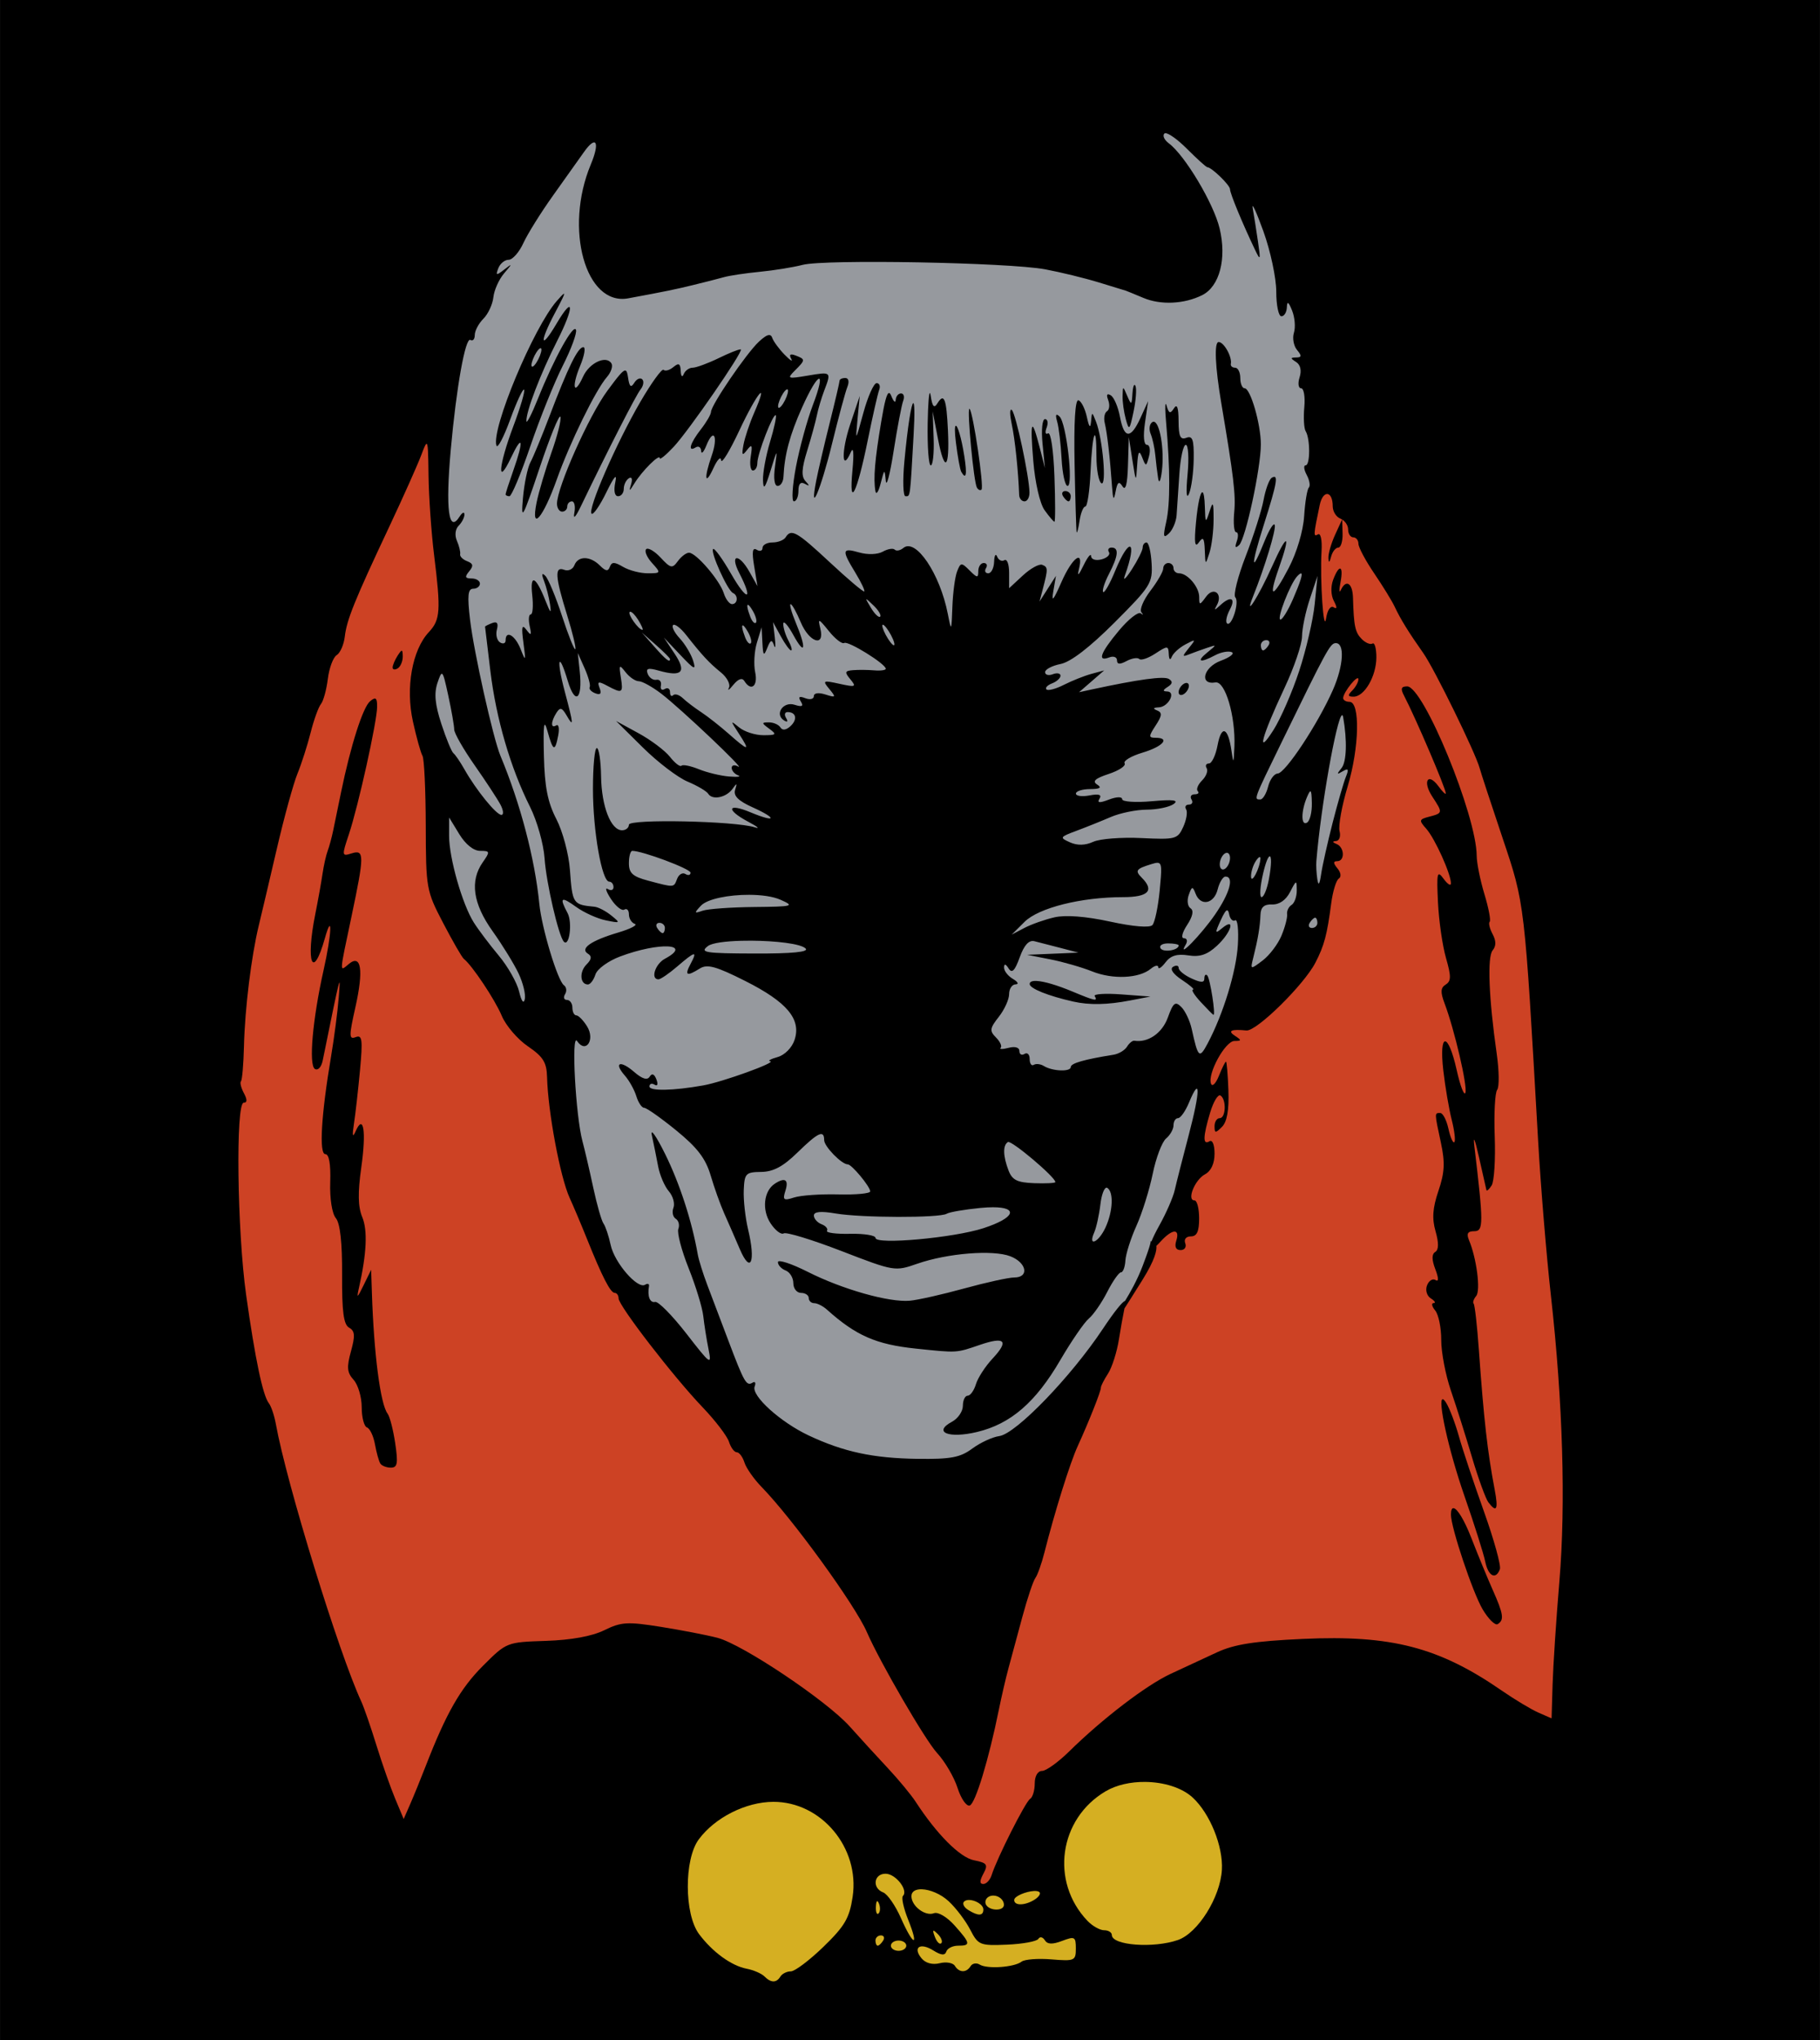 <?xml version="1.0" encoding="UTF-8"?>
<svg width="99.972mm" height="112.02mm" version="1.1" viewBox="0 0 354.23 396.93" xmlns="http://www.w3.org/2000/svg">
<g transform="translate(-344.53 158.82)">
<rect x="344.53" y="-158.82" width="354.23" height="396.93"/>
<path d="m571.37-132.9c-0.095-2e-3 -0.17 0.021-0.219 0.07-0.393 0.393-7e-3 1.24 0.857 1.883 3.138 2.331 8.729 11.685 9.898 16.561 1.413 5.888-1e-3 11.298-3.397 12.992-3.483 1.738-8.054 1.955-11.416 0.541-1.758-0.739-3.3-1.371-3.428-1.406-0.128-0.035-2.484-0.757-5.234-1.603-2.75-0.846-7.475-1.999-10.5-2.562-7.148-1.331-42.873-1.987-47.178-0.867-1.827 0.475-5.572 1.082-8.322 1.348-2.75 0.266-5.9 0.737-7 1.047-1.1 0.31-3.8 1-6 1.533-3.689 0.895-5.17 1.199-12.625 2.584-8.307 1.544-12.522-13.522-7.289-26.047 1.837-4.396 1.048-5.795-1.348-2.391-0.944 1.342-3.647 5.139-6.004 8.439s-4.956 7.463-5.773 9.25c-0.818 1.788-2.108 3.25-2.867 3.25-0.759 0-1.663 0.74-2.01 1.643-0.55 1.434-0.404 1.468 1.145 0.268 1.642-1.273 1.638-1.219-0.035 0.748-0.994 1.168-1.925 3.252-2.072 4.629-0.147 1.377-1.021 3.258-1.943 4.18-0.922 0.922-1.678 2.346-1.678 3.164 0 0.818-0.38 1.252-0.846 0.965-0.983-0.607-2.741 9.212-3.832 21.404-1.035 11.566-0.406 16.327 1.717 12.971 0.512-0.809 0.939-0.997 0.947-0.42s-0.496 1.559-1.119 2.182c-0.669 0.669-0.808 1.877-0.34 2.951 0.435 0.999 0.716 2.168 0.623 2.596-0.092 0.428 0.523 1.041 1.367 1.365 1.184 0.454 1.272 0.906 0.387 1.973-0.897 1.081-0.793 1.383 0.475 1.383 0.892 0 1.621 0.45 1.621 1s-0.592 1-1.316 1c-1.022 0-1.157 1.35-0.605 6.023 0.744 6.309 4.483 23.044 5.916 26.477 3.893 9.327 6.692 19.984 7.572 28.828 0.472 4.739 3.562 14.948 4.785 15.811 0.498 0.351 0.597 1.139 0.219 1.75-0.378 0.611-0.211 1.111 0.371 1.111s1.059 0.675 1.059 1.5 0.342 1.5 0.76 1.5 1.355 0.954 2.082 2.119c1.643 2.631-0.222 5.405-1.932 2.873-1.162-1.721-0.285 14.56 1.051 19.508 0.445 1.65 1.388 5.7 2.094 9s1.604 6.45 1.998 7c0.394 0.55 1.023 2.43 1.397 4.178 0.736 3.446 5.233 8.637 6.697 7.732 0.497-0.307 0.839-0.188 0.76 0.266-0.343 1.973 0.177 3.306 1.197 3.074 0.607-0.138 3.345 2.639 6.086 6.17 4.726 6.088 4.95 6.243 4.299 3-0.378-1.881-0.835-4.77-1.016-6.42s-1.462-5.837-2.848-9.305c-1.386-3.468-2.287-6.91-2.004-7.648 0.284-0.739 0.056-1.628-0.508-1.977-0.563-0.348-0.765-1.311-0.447-2.139 0.318-0.828-0.09-2.277-0.906-3.219-0.816-0.942-1.75-3.122-2.074-4.846-0.324-1.723-0.87-4.423-1.215-6-0.344-1.577 0.821 0.058 2.59 3.633 2.817 5.694 5.199 13.022 6.338 19.5 0.193 1.1 1.038 3.8 1.875 6s2.673 7.048 4.08 10.773c3.08 8.156 3.521 8.923 4.705 8.191 0.506-0.313 0.692 0.024 0.414 0.748-0.683 1.78 5.008 6.931 10.527 9.527 6.782 3.19 12.554 4.429 21.184 4.543 6.466 0.085 8.293-0.259 10.648-2 1.564-1.156 3.929-2.249 5.256-2.428 3.238-0.437 13.951-11.523 20.154-20.855 2.204-3.316 3.838-5.346 4.311-5.426 0.991-1.602 2.362-4.011 3.43-6.807 1.81-4.741 1.551-4.826 1.551-4.826l0.172 0.037c0.316-0.789 0.819-1.827 1.553-3.143 1.33-2.385 2.67-5.461 2.978-6.836 0.308-1.375 1.548-6.247 2.754-10.826 2.248-8.537 2.259-11.602 0.023-6.205-0.691 1.668-1.651 3.031-2.135 3.031s-0.879 0.621-0.879 1.379c0 0.758-0.649 1.917-1.443 2.576-0.795 0.66-1.968 3.753-2.607 6.873-0.639 3.12-2.067 7.676-3.174 10.127-1.106 2.45-2.07 5.488-2.143 6.75s-0.46 2.295-0.861 2.295c-0.401 3.9e-4 -1.607 1.719-2.678 3.818-1.071 2.099-2.678 4.424-3.572 5.166-0.894 0.742-3.404 4.394-5.576 8.113-4.799 8.216-9.636 12.39-16.176 13.959-5.541 1.329-8.686 0.041-4.877-1.998 1.159-0.62 2.107-2.013 2.107-3.094s0.421-1.965 0.934-1.965c0.513 0 1.238-1.012 1.611-2.25 0.374-1.238 1.835-3.482 3.246-4.988 3.232-3.452 2.416-4.328-2.473-2.654-4.672 1.6-4.329 1.58-12.482 0.729-7.739-0.808-11.657-2.526-17.299-7.586-0.767-0.688-1.876-1.25-2.465-1.25-0.589 0-1.072-0.45-1.072-1s-0.675-1-1.5-1-1.5-0.851-1.5-1.893c0-1.041-0.675-2.152-1.5-2.469-0.825-0.317-1.5-1.046-1.5-1.621s2.617 0.275 5.814 1.889c6.758 3.411 15.806 5.97 19.857 5.615 1.556-0.136 6.321-1.21 10.59-2.385 4.269-1.175 8.656-2.137 9.75-2.137 2.952 0 2.419-2.882-0.762-4.119-3.378-1.314-12.246-0.605-18.135 1.449-4.339 1.514-4.492 1.487-14.734-2.469-5.692-2.199-10.758-3.745-11.256-3.438s-1.654-0.581-2.568-1.977c-1.712-2.612-1.318-6.268 0.828-7.682 1.988-1.309 2.765-0.811 2.084 1.334-0.585 1.842-0.378 2.006 1.684 1.34 1.292-0.417 5.16-0.688 8.598-0.6 3.438 0.088 6.235-0.177 6.217-0.59-0.043-0.965-3.605-5.25-4.365-5.25-1.196 0-4.602-3.494-4.602-4.721 0-2.06-1.177-1.511-5.221 2.438-2.773 2.708-4.683 3.725-7.041 3.75-2.997 0.032-3.249 0.292-3.387 3.533-0.082 1.925 0.298 5.367 0.844 7.648 1.518 6.344 0.504 8.777-1.605 3.852-0.942-2.2-2.318-5.35-3.057-7s-1.92-4.956-2.625-7.348c-0.971-3.291-2.597-5.418-6.688-8.75-2.972-2.421-5.782-4.402-6.244-4.402s-1.15-1.012-1.527-2.25c-0.377-1.238-1.378-3.04-2.227-4.006-2.252-2.564-0.937-3.098 1.795-0.729 1.569 1.361 2.563 1.663 3.022 0.922 0.448-0.725 0.899-0.541 1.31 0.531 0.367 0.956 0.218 1.383-0.359 1.025-0.544-0.336-0.99-0.181-0.99 0.344 0 0.938 4.582 0.847 10.5-0.207 3.717-0.662 14.369-4.508 13-4.693-0.55-0.075 0.091-0.442 1.426-0.814 1.397-0.39 2.804-1.807 3.314-3.34 1.34-4.02-1.463-7.367-9.602-11.465-5.661-2.851-7.392-3.327-8.826-2.432-2.571 1.606-3.027 1.382-1.812-0.887 1.4-2.615 0.92-2.522-2.594 0.5-1.598 1.374-3.244 2.499-3.656 2.5-1.586 3e-3 -0.653-2.981 1.25-4 5.531-2.96-1.106-3.303-8.703-0.449-2.346 0.881-4.474 2.434-4.816 3.514-0.338 1.064-0.996 1.935-1.463 1.935-1.534 0-1.707-2.454-0.273-3.887 0.998-0.998 1.08-1.603 0.283-2.096-1.622-1.002 0.577-2.544 5.869-4.115 2.417-0.718 3.88-1.478 3.25-1.688-0.63-0.21-1.147-1.046-1.147-1.857s-0.401-1.227-0.891-0.924c-0.49 0.303-1.661-0.626-2.603-2.064s-1.216-2.309-0.609-1.934c0.607 0.375 1.103 0.207 1.103-0.375s-0.373-1.06-0.828-1.06c-1.442 0-3.172-9.856-3.172-18.076 0-4.358 0.338-7.921 0.75-7.918 0.412 3e-3 0.788 2.479 0.832 5.5 0.086 5.846 1.897 10.494 4.088 10.494 0.732 0 1.33-0.487 1.33-1.084 0-1.155 20.688-0.727 24.5 0.508 1.1 0.356 0.537-0.124-1.25-1.068-4.429-2.341-4.123-3.747 0.404-1.855 4.973 2.078 5.345 1.254 0.434-0.961-2.808-1.266-3.786-2.241-3.416-3.406 0.427-1.345 0.34-1.381-0.496-0.203-1.212 1.708-3.939 2.264-4.74 0.967-0.315-0.509-2.126-1.575-4.025-2.369-1.899-0.794-5.806-3.772-8.682-6.617l-5.229-5.172 4.373 2.381c2.405 1.31 5.157 3.379 6.117 4.598 0.96 1.219 1.966 1.994 2.238 1.723 0.272-0.272 1.794 0.034 3.383 0.68 1.589 0.646 4.239 1.284 5.889 1.418 1.65 0.134 2.438 0.03 1.75-0.23-0.688-0.26-1.25-0.913-1.25-1.449s0.562-0.657 1.25-0.27c1.801 1.016-11.145-11.253-14.932-14.15-1.751-1.34-3.727-2.438-4.391-2.438-0.664 0-1.821-0.787-2.572-1.75-1.235-1.581-1.325-1.485-0.928 1 0.494 3.088 0.298 3.21-2.644 1.635-1.744-0.934-1.987-0.86-1.484 0.449 0.416 1.083 0.155 1.395-0.844 1.012-0.794-0.305-1.283-0.844-1.088-1.199 0.195-0.355-0.247-1.996-0.982-3.647l-1.336-3 0.381 3.596c0.581 5.47-0.894 6.637-2.33 1.844-1.807-6.031-2.279-4.298-0.574 2.107 1.722 6.47 1.764 7.056 0.328 4.584-0.877-1.51-1.254-1.606-1.955-0.5-1.119 1.766-1.143 3.139-0.043 2.459 0.471-0.291 0.644 0.583 0.385 1.941-0.623 3.26-1.004 3.116-2.08-0.781-0.699-2.531-0.855-1.481-0.707 4.75 0.144 6.057 0.732 9.05 2.424 12.32 1.232 2.382 2.417 6.812 2.641 9.877 0.483 6.633 0.579 6.775 4.793 7.178 0.72 0.069 2.182 0.831 3.25 1.693 1.847 1.492 1.793 1.538-1.061 0.953-1.65-0.338-4.237-1.507-5.75-2.598-2.972-2.143-3.336-1.889-1.693 1.18 0.974 1.82 0.359 6.646-0.711 5.576-1.02-1.02-3.439-11.452-3.764-16.229-0.189-2.777-1.46-7.277-2.824-10-3.814-7.615-6.586-17.102-7.723-26.424-0.568-4.661-1.035-8.55-1.035-8.643 0-0.093 0.624-0.41 1.387-0.703 0.952-0.365 1.24 0.037 0.914 1.281-0.261 0.997 0.015 2.115 0.613 2.484 0.598 0.37 1.086 0.196 1.086-0.387 0-2.083 1.855-1.011 2.92 1.69 0.992 2.514 1.037 2.408 0.545-1.25-0.418-3.102-0.286-3.663 0.586-2.5 0.92 1.228 1.034 1.092 0.631-0.75-0.271-1.238-0.175-2.25 0.213-2.25s0.516-1.688 0.285-3.75c-0.471-4.215 0.675-3.738 2.578 1.072 1.004 2.537 1.181 2.673 0.879 0.678-0.208-1.375-0.728-3.4-1.154-4.5-0.527-1.358-0.447-1.679 0.248-1 0.563 0.55 2.025 4.067 3.25 7.814s2.386 6.653 2.582 6.457-0.524-3.189-1.602-6.652c-2.342-7.526-2.466-9.527-0.543-8.789 0.779 0.299 1.665-0.102 1.969-0.893 0.714-1.862 3.073-1.836 4.963 0.055 1.124 1.124 1.6 1.186 1.94 0.25 0.357-0.987 0.885-0.986 2.568 0.008 1.164 0.688 3.317 1.25 4.785 1.25 2.608 0 2.628-0.045 0.854-2.006-0.999-1.103-1.514-2.309-1.145-2.678 0.369-0.369 1.639 0.371 2.824 1.643 1.952 2.095 2.266 2.158 3.35 0.676 0.658-0.899 1.634-1.635 2.17-1.635 1.379 0 5.957 5.326 6.764 7.869 0.372 1.172 1.096 2.131 1.609 2.131 1.112 0 1.253-1.69 0.182-2.166-1.045-0.464-4.44-7.976-3.865-8.551 0.258-0.258 1.848 1.936 3.533 4.875 3.1 5.405 4.371 5.236 1.557-0.207-1.927-3.727-0.077-3.912 2.004-0.201l1.543 2.75-0.648-3.894c-0.465-2.79-0.325-3.693 0.49-3.189 0.626 0.387 1.137 0.227 1.137-0.355s0.874-1.06 1.941-1.06 2.219-0.45 2.559-1c1.08-1.748 2.163-1.133 8.654 4.914 3.491 3.252 6.483 5.779 6.65 5.613 0.167-0.165-0.619-1.815-1.746-3.664-2.691-4.414-2.6-4.878 0.775-3.91 1.636 0.469 3.571 0.4 4.576-0.162 0.958-0.536 2.004-0.711 2.324-0.391 0.321 0.321 1.076 0.174 1.678-0.326 2.405-1.996 7.128 5 8.654 12.816 0.684 3.506 0.711 3.464 0.891-1.391 0.102-2.75 0.515-5.841 0.92-6.871 0.691-1.76 0.838-1.772 2.43-0.18 1.488 1.488 1.693 1.503 1.693 0.123 0-0.864 0.478-1.572 1.061-1.572s0.779 0.45 0.439 1-0.141 1 0.441 1 1.095-1.012 1.139-2.25 0.307-1.683 0.586-0.992c0.279 0.691 0.917 1 1.42 0.689 0.503-0.311 0.914 0.791 0.914 2.447v3.01l2.674-2.477c1.47-1.363 3.158-2.298 3.75-2.078 1.153 0.429 1.165 0.79 0.15 4.65l-0.656 2.5 1.598-2.5 1.6-2.5-0.516 3c-0.388 2.254 6e-4 1.818 1.566-1.75 2.135-4.867 4.412-6.535 3.412-2.5-0.358 1.444-0.041 1.176 0.887-0.75 0.795-1.65 1.465-2.48 1.49-1.844 0.026 0.656 0.907 0.932 2.035 0.637 1.094-0.286 1.741-0.919 1.439-1.406-0.301-0.487-0.071-0.887 0.512-0.887 1.48 0 1.322 1.593-0.514 5.143-0.866 1.674-1.369 3.248-1.119 3.498 0.25 0.25 1.296-1.589 2.324-4.088 2.814-6.842 4.392-6.045 1.875 0.947-0.396 1.1 0.228 0.527 1.387-1.273 1.159-1.801 2.106-3.713 2.106-4.25 0-0.537 0.338-0.974 0.75-0.971 0.412 3e-3 0.855 1.833 0.982 4.066 0.219 3.83-0.193 4.486-7.221 11.514-4.837 4.837-8.517 7.665-10.482 8.059-1.666 0.333-3.029 1.048-3.029 1.588 0 0.54 0.675 0.723 1.5 0.406 0.825-0.317 1.5-0.187 1.5 0.287 0 0.474-0.739 1.145-1.643 1.492s-1.394 0.877-1.092 1.18c0.303 0.303 1.829-0.101 3.393-0.896s3.967-1.753 5.342-2.127l2.5-0.68-2.443 2.121-2.445 2.121 2.445-0.529c9.164-1.981 14.067-2.648 15.037-2.049 0.793 0.49 0.723 0.943-0.236 1.551-0.951 0.603-0.993 0.864-0.139 0.875 1.837 0.023 0.32 3.005-1.574 3.096-1.113 0.053-1.224 0.247-0.344 0.6 1.03 0.413 0.973 1.017-0.273 2.92-1.394 2.128-1.399 2.4-0.049 2.4 2.949 0 1.477 1.697-2.506 2.891-2.216 0.664-3.788 1.599-3.492 2.078 0.296 0.479-1.094 1.41-3.09 2.068-2.654 0.876-3.261 1.43-2.26 2.064 0.968 0.613 0.562 0.872-1.381 0.883-1.512 8e-3 -2.75 0.403-2.75 0.877s1.194 0.634 2.65 0.355c1.825-0.349 2.428-0.15 1.941 0.637-0.515 0.834-0.016 0.878 1.852 0.168 1.47-0.559 2.557-0.588 2.557-0.068 0 0.497 2.587 0.674 5.75 0.395 4.23-0.374 5.353-0.227 4.25 0.557-0.825 0.586-3.171 1.074-5.215 1.082-2.044 8e-3 -5.194 0.652-7 1.432-1.806 0.779-4.819 1.988-6.695 2.688-3.243 1.208-3.305 1.32-1.242 2.24 1.44 0.643 2.963 0.607 4.525-0.105 1.295-0.59 5.51-0.918 9.365-0.73 6.658 0.324 7.067 0.216 8.148-2.158 0.626-1.375 0.883-2.917 0.568-3.426-0.314-0.509-0.07-0.926 0.545-0.926s0.84-0.45 0.5-1-0.065-1 0.609-1c0.674 0 0.946-0.279 0.605-0.619-0.34-0.34 0.04-1.276 0.844-2.08 0.804-0.804 1.205-1.875 0.893-2.381-0.313-0.506-0.112-0.92 0.445-0.92s1.315-1.608 1.684-3.574c0.75-3.998 2.045-3.482 2.693 1.074 0.38 2.666 0.445 2.577 0.578-0.807 0.233-5.923-1.795-12.775-3.688-12.459-3.214 0.537-2.354-2.969 1.035-4.219 1.816-0.669 2.764-1.427 2.107-1.682-0.657-0.255-2.091 0.016-3.186 0.602-2.939 1.573-3.782 1.292-1.561-0.518 1.914-1.559 1.911-1.57-0.061-0.902-1.1 0.373-2.675 0.942-3.5 1.268-1.333 0.526-1.333 0.386 0-1.26 1.401-1.729 1.359-1.774-0.662-0.697-1.19 0.634-2.392 1.718-2.672 2.412-0.306 0.759-0.538 0.554-0.586-0.512-0.074-1.667-0.232-1.672-2.611-0.113-1.392 0.912-2.801 1.389-3.131 1.059-0.33-0.33-1.441-0.152-2.469 0.398-1.318 0.705-1.869 0.665-1.869-0.141 0-0.628-0.675-0.885-1.5-0.568-2.399 0.92-1.752-0.868 1.883-5.219 1.86-2.226 3.772-3.73 4.25-3.344 0.478 0.386 0.533 0.291 0.123-0.211-0.41-0.502 0.378-2.382 1.75-4.182 1.372-1.799 2.494-3.753 2.494-4.34s0.45-1.066 1-1.066 1 0.45 1 1 0.483 1 1.072 1c1.663 0 3.928 2.666 3.928 4.621 0 1.644 0.091 1.638 1.348-0.08 1.491-2.039 3.326-0.522 2.066 1.709-0.565 1-0.437 1 0.641 0 2.088-1.938 3.138-1.476 1.9 0.836-0.614 1.147-0.864 2.337-0.557 2.644 0.873 0.873 2.489-4.128 1.631-5.047-0.419-0.449 0.49-4.049 2.019-8 1.53-3.951 3.096-8.875 3.481-10.943 0.384-2.069 1.096-4.009 1.584-4.311 1.371-0.847 1.085 0.876-1.506 9.033-2.615 8.233-2.568 9.985 0.088 3.346 0.923-2.306 1.826-3.748 2.008-3.203 0.291 0.872-1.925 8.17-4.219 13.895-1.84 4.592 1.09-0.014 3.664-5.76 3.029-6.761 3.773-6.599 1.342 0.291-2.121 6.012-1.226 5.977 1.939-0.076 1.567-2.998 2.812-7.184 2.998-10.08 0.175-2.724 0.585-5.219 0.91-5.545 0.326-0.326 0.142-1.433-0.408-2.461-0.55-1.028-0.647-1.869-0.215-1.869 0.907 9e-5 0.914-5.173 0.01-6.637-0.335-0.542-0.454-2.645-0.266-4.674 0.189-2.029-0.093-3.689-0.625-3.689-0.532 0-0.664-0.956-0.293-2.125 0.423-1.333 0.168-2.445-0.684-2.984-1.138-0.721-1.136-0.862 0.016-0.875 1.086-0.012 1.122-0.318 0.168-1.467-0.663-0.799-0.934-2.309-0.602-3.356 0.332-1.047 0.173-2.982-0.354-4.299-0.695-1.738-0.975-1.915-1.022-0.645-0.035 0.963-0.514 1.75-1.065 1.75s-1-2.162-1-4.805c0-2.643-1.129-7.93-2.51-11.75-1.381-3.82-2.312-5.82-2.068-4.445 0.243 1.375 0.706 4.3 1.027 6.5 0.531 3.635 0.475 3.772-0.609 1.5-2.461-5.157-4.84-10.918-4.84-11.723 0-0.793-3.593-4.277-4.41-4.277-0.214 0-2.023-1.635-4.021-3.633-1.748-1.749-3.466-2.973-4.131-2.988zm26.373 85.637c-0.137-0.002-0.376 0.178-0.717 0.535-1.373 1.437-4.093 8.449-3.277 8.449 0.392 0 1.494-1.802 2.449-4.006 1.447-3.339 1.956-4.973 1.545-4.979zm3.223 0.484-1.502 4.5c-0.826 2.475-1.508 5.751-1.516 7.279s-1.539 6.028-3.402 10c-4.519 9.632-5.55 13.543-2.166 8.221 1.399-2.2 3.656-7.375 5.014-11.5s2.716-9.975 3.019-13l0.553-5.5zm-87.812 4.557c-0.062 0.062 0.248 0.595 0.881 1.648 0.728 1.212 1.54 1.99 1.803 1.727s-0.333-1.256-1.324-2.205c-0.861-0.825-1.297-1.232-1.359-1.17zm-14.746 0.943c-0.275 0 0.181 1.631 1.014 3.623 2.12 5.073 1.81 6.576-0.488 2.377-1.054-1.925-1.934-2.907-1.957-2.184-0.023 0.724 0.423 2.186 0.992 3.25 0.569 1.064 0.81 1.934 0.533 1.934-0.277 0-1.18-1.238-2.008-2.75l-1.506-2.75 0.344 3c0.189 1.65 0.116 2.325-0.162 1.5-0.399-1.183-0.674-1.077-1.301 0.5-0.677 1.702-0.818 1.553-0.951-1l-0.156-3-0.916 3c-0.504 1.65-0.654 4.237-0.334 5.75 0.575 2.715-0.802 3.816-2.115 1.691-0.416-0.673-1.194-0.399-2.133 0.75-0.813 0.995-1.2 1.259-0.861 0.586 0.339-0.673-0.366-2.023-1.568-3-2.323-1.889-3.607-3.271-6.76-7.277-1.082-1.375-2.226-2.241-2.543-1.926-0.317 0.315 0.264 1.474 1.291 2.576 1.027 1.102 2.197 3.045 2.602 4.318 0.627 1.976 0.265 1.819-2.475-1.076l-3.207-3.393 2.103 3.164c2.368 3.562 1.433 4.55-3.096 3.272-2.075-0.585-2.565-0.445-2.156 0.621 0.291 0.759 1.05 1.282 1.686 1.162s1.032 0.377 0.881 1.105c-0.151 0.728 0.186 1.04 0.75 0.691 0.564-0.348 1.023-0.082 1.023 0.592 0 0.674 0.279 0.948 0.619 0.607 0.34-0.34 1.187-0.077 1.879 0.584 0.692 0.661 2.288 1.876 3.547 2.701 1.259 0.825 3.677 2.724 5.373 4.221 3.901 3.443 4.248 3.448 2.023 0.029-1.73-2.659-1.728-2.7 0.039-1.25 1.006 0.825 3.118 1.5 4.693 1.5 2.537 0 2.668-0.143 1.154-1.25-1.538-1.125-1.546-1.25-0.078-1.25 0.898 0 1.908 0.446 2.244 0.99 0.385 0.623 1.11 0.531 1.955-0.25 1.415-1.308 1.119-2.74-0.566-2.74-0.55 0-0.68 0.519-0.287 1.154 0.432 0.699 0.276 0.884-0.396 0.469-1.908-1.179-0.18-3.751 2.045-3.045 1.469 0.466 1.797 0.294 1.219-0.641-0.561-0.908-0.31-1.093 0.873-0.639 0.915 0.351 1.664 0.173 1.664-0.396 0-0.618 0.904-0.749 2.242-0.324 2.055 0.652 2.119 0.564 0.77-1.062-1.376-1.658-1.246-1.726 1.988-1.016 3.125 0.686 3.331 0.603 2.109-0.869-1.167-1.406-1.095-1.651 0.52-1.785 1.03-0.086 2.884-0.069 4.121 0.037 1.238 0.106 2.25-0.033 2.25-0.309 0-0.938-7.329-5.487-8.086-5.019-0.414 0.256-1.754-0.777-2.978-2.295-2.038-2.527-2.179-2.57-1.674-0.51 0.909 3.707-2.176 2.699-3.826-1.25-0.804-1.925-1.686-3.5-1.961-3.5zm-8.281 0.131c-0.286-0.084-0.171 0.76 0.432 2.332 0.343 0.894 0.834 1.414 1.092 1.156s-0.01-1.289-0.594-2.293c-0.442-0.76-0.758-1.145-0.93-1.195zm-22.936 1.344c-0.044 0.002-0.082 0.017-0.111 0.047-0.429 0.429 1.75 3.478 2.484 3.478 0.212 0-0.163-0.878-0.834-1.953-0.587-0.941-1.229-1.585-1.539-1.572zm49.172 2.525c-0.275 0-0.018 0.9 0.57 2 0.589 1.1 1.295 2 1.57 2s0.018-0.9-0.57-2c-0.589-1.1-1.295-2-1.57-2zm-27.236 0.131c-0.286-0.084-0.171 0.76 0.432 2.332 0.343 0.894 0.834 1.414 1.092 1.156s-0.01-1.289-0.594-2.293c-0.442-0.76-0.758-1.145-0.93-1.195zm-19.693 1.369 2.426 2.75c2.266 2.57 3.074 3.21 3.074 2.426 0-0.179-1.238-1.417-2.75-2.75l-2.75-2.426zm121.56 1.5c-0.582 0-1.061 0.45-1.061 1s0.199 1 0.441 1 0.719-0.45 1.059-1 0.143-1-0.439-1zm13.439 0.586c-1.026 0.087-1.768 1.457-10.451 19.268-5.5 11.281-5.45 11.146-4.156 11.146 0.49 0 1.174-1.125 1.52-2.5 0.345-1.375 1.18-2.519 1.857-2.543 1.49-0.052 7.828-9.635 10.746-16.246 2.119-4.802 2.357-9.284 0.484-9.125zm-173.88 5.967c-0.236-0.075-0.476 0.569-0.875 1.746-0.693 2.046-0.491 4.197 0.752 8 0.935 2.861 1.992 5.426 2.35 5.701s1.323 1.693 2.148 3.15c2.286 4.038 6.193 8.85 7.186 8.85 0.487 0 0.399-0.91-0.197-2.023-0.596-1.114-2.862-4.563-5.035-7.666-2.173-3.103-3.953-6.219-3.953-6.926s-0.517-3.669-1.15-6.584c-0.623-2.866-0.921-4.152-1.225-4.248zm145.01 1.785c0.222 0.046 0.365 0.236 0.365 0.545 0 0.55-0.45 1.277-1 1.617s-1 0.169-1-0.381 0.45-1.279 1-1.619c0.138-0.085 0.269-0.137 0.389-0.16 0.09-0.017 0.172-0.017 0.246-2e-3zm30.223 6.269c-0.023-0.008-0.048-0.004-0.074 0.01-1.018 0.55-4.092 17.606-4.975 28.383-0.068 0.825 0.015 2.4 0.184 3.5 0.213 1.385 0.442 1.085 0.746-0.977 0.241-1.637 1.249-6.137 2.238-10 0.99-3.863 2.152-7.885 2.582-8.938 0.611-1.496 0.471-1.726-0.639-1.057-1.158 0.698-1.195 0.576-0.201-0.652 0.978-1.21 1.108-5.339 0.309-9.877-0.043-0.241-0.1-0.368-0.17-0.393zm-6.197 14.809c-0.137-0.032-0.343 0.346-0.66 1.084-1.199 2.791-1.199 5.741 0 5 0.55-0.34 0.968-2.054 0.93-3.809-0.033-1.513-0.094-2.234-0.27-2.275zm-167.65 5.084-4e-3 3.568c-4e-3 4.299 2.558 13.297 4.801 16.855 0.893 1.418 3.08 4.316 4.857 6.443 1.778 2.127 3.564 5.277 3.971 7 0.449 1.902 0.884 2.485 1.107 1.482 0.203-0.909-0.343-3.159-1.213-5-0.87-1.841-3.143-5.538-5.053-8.213-3.831-5.364-4.464-9.78-1.918-13.414 1.458-2.082 1.427-2.223-0.514-2.223-1.264 0-2.844-1.267-4.053-3.25l-1.982-3.25zm35.654 6.5c-0.364 0-0.662 1.08-0.662 2.4 0 1.93 0.735 2.598 3.75 3.398 5.163 1.371 4.967 1.383 5.637-0.361 0.33-0.86 1.054-1.284 1.607-0.941 0.554 0.342 1.006 0.228 1.006-0.254 0-0.743-9.351-4.242-11.338-4.242zm115.73 0.379c-0.12-0.002-0.251 0.036-0.389 0.121-0.55 0.34-1 1.294-1 2.119 0 0.825 0.45 1.221 1 0.881 0.55-0.34 1-1.292 1-2.117 0-0.619-0.253-0.997-0.611-1.004zm8.309 0.684c-0.284 0.069-0.757 1.157-1.277 3.398-0.579 2.497-0.706 4.539-0.281 4.539 0.424 0 1.062-1.55 1.418-3.445 0.56-2.986 0.506-4.581 0.141-4.492zm-1.918 0.137c-0.16 0.004-0.446 0.285-0.779 0.801-0.533 0.825-0.944 2.175-0.914 3 0.058 1.584 1.726-1.606 1.83-3.5 0.011-0.206-0.041-0.303-0.137-0.301zm-19.877 1.119c-0.293-0.012-0.691 0.098-1.219 0.26-2.986 0.917-3.234 1.27-1.865 2.639 2.512 2.512 1.284 3.783-3.65 3.783-8.147 0-16.416 2.075-19.168 4.811l-2.5 2.484 2.477-1.303c1.362-0.717 4.008-1.65 5.879-2.072 2.166-0.489 6.09-0.183 10.795 0.838 4.524 0.982 7.722 1.243 8.244 0.674 0.469-0.512 1.104-3.539 1.412-6.727 0.406-4.203 0.476-5.349-0.404-5.387zm13.207 2.682c-0.49 0-1.174 1.125-1.52 2.5-0.713 2.84-3.329 3.342-4.295 0.824-0.575-1.497-0.717-1.47-1.332 0.25-0.379 1.06-0.223 2.226 0.346 2.592 0.67 0.43 0.437 1.576-0.66 3.25-0.968 1.477-1.23 2.584-0.611 2.584 0.6 0 0.746 0.557 0.33 1.25-1.791 2.981 3.042-1.98 5.719-5.871 2.881-4.187 3.755-7.379 2.023-7.379zm13.684 1.162c-0.169 0.04-0.492 0.641-1.107 1.838-0.81 1.576-2.098 2.472-3.484 2.422-1.564-0.057-2.223 0.522-2.277 2-0.084 2.294-0.492 4.728-1.4 8.346-0.594 2.368-0.581 2.372 1.812 0.566 1.326-1 2.976-3.172 3.668-4.826 0.692-1.654 1.186-3.536 1.1-4.182-0.086-0.646 0.306-1.46 0.871-1.809s1.02-1.621 1.012-2.826c-7e-3 -1.049-0.024-1.57-0.193-1.529zm-106.37 2.385c-3.935-0.019-8.152 0.773-9.42 2.131-1.346 1.441-1.313 1.541 0.33 0.965 1.008-0.353 5.508-0.678 10-0.723 7.666-0.076 7.983-0.164 5.168-1.412-1.459-0.647-3.717-0.95-6.078-0.961zm93.035 3.022c-0.267-0.036-0.657 0.579-1.264 1.91-1.165 2.557-1.139 2.723 0.252 1.568 2.701-2.242 1.817 0.809-0.988 3.408-1.884 1.746-3.334 2.232-5.586 1.877-2.172-0.342-3.437 0.044-4.424 1.346-0.76 1.003-1.397 1.431-1.414 0.951-0.018-0.48-0.675-0.34-1.461 0.312-2.266 1.881-7.401 2.112-11.4 0.512-2.024-0.81-5.703-1.869-8.176-2.353l-4.496-0.881 5-0.211 5-0.213-3.5-0.912c-1.925-0.502-4.21-1.091-5.08-1.309-1.071-0.267-1.995 0.748-2.861 3.144-0.948 2.623-1.507 3.182-2.154 2.16-0.583-0.921-0.878-0.98-0.889-0.178-8e-3 0.66 0.772 1.658 1.734 2.219 0.971 0.566 1.194 1.034 0.5 1.051-0.688 0.017-1.25 0.869-1.25 1.895s-0.903 3.015-2.008 4.42c-1.762 2.241-1.831 2.733-0.549 4.016 0.804 0.804 1.213 1.71 0.91 2.014-0.303 0.303 0.394 0.304 1.549 2e-3 1.253-0.328 2.098-0.075 2.098 0.627 0 0.647 0.45 0.897 1 0.557s1 0.11 1 1 0.36 1.396 0.799 1.125 1.32-0.17 1.959 0.225c1.673 1.034 5.237 1.171 5.242 0.203 4e-3 -0.731 2.569-1.471 8.33-2.398 1.006-0.162 2.183-0.863 2.613-1.559s1.07-1.219 1.424-1.162c2.668 0.429 5.427-1.476 6.521-4.502 1.06-2.931 1.45-3.236 2.629-2.057 0.761 0.761 1.669 2.675 2.018 4.254 1.25 5.669 1.485 5.884 3.115 2.816 3.03-5.703 5.569-14.003 5.875-19.203 0.17-2.892-0.069-5.022-0.531-4.736-0.463 0.286-0.99-0.247-1.17-1.184-0.092-0.476-0.207-0.732-0.367-0.754zm17.104 1.432c-0.243 0-0.721 0.45-1.061 1s-0.141 1 0.441 1 1.059-0.45 1.059-1-0.197-1-0.439-1zm-127.62 1c-0.582 0-0.781 0.45-0.441 1s0.818 1 1.061 1 0.439-0.45 0.439-1-0.476-1-1.059-1zm17.906 3.469c-0.664-0.004-1.32 0.003-1.959 0.02-3.065 0.082-5.699 0.411-6.51 1.025-1.662 1.258-0.613 1.427 9.072 1.455 7.361 0.021 10.619-0.299 9.941-0.977-0.949-0.949-5.9-1.493-10.545-1.523zm81.094 0.531c-1.133 0-1.792 0.431-1.467 0.957 0.534 0.863 3.525 0.386 3.525-0.562 0-0.216-0.926-0.395-2.059-0.395zm1.738 4.346c0.198 0.04 0.32 0.188 0.32 0.436 0 0.494 1.125 1.411 2.5 2.037 1.874 0.854 2.5 0.853 2.5-0.006 0-0.63 0.253-0.891 0.562-0.582 0.556 0.556 1.698 7.868 1.197 7.664-0.143-0.058-1.255-1.183-2.473-2.5-1.218-1.317-1.893-2.397-1.5-2.4 0.393-4e-3 -0.566-0.851-2.131-1.883-1.743-1.149-2.421-2.138-1.75-2.553 0.301-0.186 0.575-0.253 0.773-0.213zm-27.328 2.959c1.444 0.07 3.951 0.795 7.049 2.09 4.328 1.808 4.917 1.926 4.252 0.855-0.256-0.412 2.08-0.561 5.191-0.33l5.656 0.42-4 0.771c-4.353 0.841-7.88 0.91-11 0.209-4.893-1.099-8.5-2.549-8.5-3.416 0-0.447 0.485-0.642 1.352-0.6zm-5.586 31.342c-1.013 0.626-0.967 2.695 0.123 5.539 0.713 1.86 1.696 2.344 5 2.465 2.262 0.083 4.111-0.013 4.111-0.213 0-0.973-8.569-8.202-9.234-7.791zm19.15 8.885c-0.449 0.099-0.935 1.423-1.148 3.225-0.243 2.059-0.788 4.532-1.211 5.494-1.265 2.878 0.838 1.961 2.193-0.957 1.46-3.144 1.635-6.938 0.355-7.729-0.062-0.038-0.125-0.047-0.189-0.033zm-22.08 3.801c-0.704 0.001-1.52 0.044-2.445 0.135-3.085 0.303-6.029 0.811-6.543 1.129-1.352 0.836-16.603 0.801-21.598-0.049-2.899-0.493-4.25-0.367-4.25 0.396 0 0.616 0.672 1.378 1.494 1.693 0.822 0.315 1.299 0.889 1.06 1.275s1.789 0.651 4.506 0.59c2.717-0.062 4.939 0.3 4.939 0.803 0 1.365 15.247-0.016 21.02-1.904 6.251-2.045 6.748-4.078 1.816-4.068z" fill="#96999e"/>
<path d="m427.51-72.463c-0.2 0.101-0.507 0.895-0.992 2.182-0.725 1.925-3.542 8.225-6.26 14-6.74 14.321-8.241 18.029-8.625 21.324-0.181 1.553-0.889 3.17-1.574 3.594-0.685 0.423-1.46 2.499-1.723 4.613s-0.867 4.322-1.346 4.906c-0.478 0.585-1.381 3.087-2.006 5.562-0.624 2.475-1.78 6.075-2.568 8-0.788 1.925-2.582 8.45-3.988 14.5-1.406 6.05-2.995 12.8-3.529 15-1.455 5.988-2.711 16.192-2.887 23.451-0.086 3.548-0.349 6.646-0.586 6.883-0.237 0.237 0.018 1.271 0.568 2.299 0.677 1.265 0.666 1.867-0.035 1.867-1.586 0-1.272 24.954 0.469 37.357 1.741 12.4 3.254 19.625 4.422 21.102 0.453 0.573 1.067 2.391 1.365 4.041 2.083 11.544 12.259 44.583 16.633 54 0.511 1.1 1.836 4.925 2.943 8.5s2.754 8.267 3.66 10.426l1.647 3.926 1.281-2.926c0.705-1.609 2.067-4.951 3.027-7.426 3.969-10.226 6.729-15.053 11.105-19.43 4.613-4.613 4.627-4.618 12.266-4.869 4.928-0.162 8.968-0.898 11.361-2.072 3.311-1.624 4.506-1.696 11-0.66 4.007 0.639 8.968 1.598 11.025 2.133 4.902 1.275 21.304 12.264 25.76 17.258 1.925 2.158 5.231 5.771 7.348 8.031 2.116 2.26 4.58 5.234 5.475 6.609 4.121 6.334 8.611 10.837 11.352 11.385 2.562 0.512 2.784 0.828 1.836 2.6-0.76 1.42-0.765 2.016-0.014 2.016 0.587 0 1.317-0.787 1.621-1.75 1.041-3.294 6.573-14.249 7.479-14.809 0.497-0.307 0.904-1.657 0.904-3 0-1.443 0.582-2.441 1.422-2.441 0.781 0 3.144-1.693 5.25-3.764 6.522-6.411 15.035-12.919 19.785-15.125 2.499-1.161 6.54-3.038 8.98-4.17 3.405-1.58 7.298-2.19 16.75-2.625 17.226-0.793 26.477 1.61 38.707 10.051 2.534 1.749 5.753 3.68 7.154 4.293l2.549 1.113 0.199-6.637c0.109-3.65 0.703-12.66 1.32-20.023 1.262-15.059 0.676-34.814-1.652-55.613-0.862-7.7-1.978-21.2-2.481-30-2.669-46.784-2.585-46.081-6.926-59-2.217-6.6-4.223-12.709-4.455-13.578-0.79-2.954-8.809-19.326-10.963-22.381-2.876-4.08-4.457-6.639-5.58-9.041-0.515-1.1-2.312-4.025-3.994-6.5-1.682-2.475-3.059-5.062-3.061-5.75s-0.456-1.25-1.006-1.25-1-0.689-1-1.531c0-0.723-0.497-1.521-1.16-1.934l0.08 2.715c0.045 1.512-0.336 2.75-0.846 2.75-0.51 0-1.133 0.787-1.385 1.75-0.317 1.212-0.478 1.289-0.527 0.25-0.039-0.825 0.547-2.85 1.303-4.5l1.361-2.975c-0.105-0.064-0.215-0.121-0.326-0.164-0.825-0.317-1.5-1.399-1.5-2.408 0-3.048-1.898-3.232-2.529-0.244-1.23 5.825-1.259 6.279-0.35 5.717 0.529-0.327 0.834 1.082 0.705 3.25-0.333 5.611 0.399 16.323 0.893 13.059 0.238-1.574 0.862-2.494 1.449-2.131 0.699 0.432 0.716 0.035 0.051-1.232-0.576-1.098-0.631-2.801-0.133-4.121 1.18-3.126 2.061-2.817 1.428 0.5-0.289 1.512-0.26 2.188 0.064 1.5 1.02-2.163 2.286-1.361 2.367 1.5 0.157 5.536 0.415 6.753 1.715 8.053 0.729 0.729 1.667 1.115 2.084 0.857 0.417-0.257 0.755 0.951 0.752 2.686-6e-3 3.657-2.323 7.654-4.436 7.654-1.135 0-1.193-0.266-0.26-1.199 0.66-0.66 1.199-1.646 1.199-2.191 0-1.113-2.917 2.467-2.967 3.641-0.018 0.412 0.538 0.75 1.234 0.75 2.101 0 1.915 8.888-0.344 16.406-1.141 3.798-1.857 7.736-1.592 8.75 0.265 1.014-0.04 1.88-0.676 1.924-0.777 0.053-0.746 0.243 0.094 0.582 1.554 0.627 1.659 3.338 0.129 3.338-0.807 0-0.793 0.398 0.049 1.412 0.67 0.807 0.778 1.653 0.254 1.977-0.504 0.311-1.168 2.49-1.477 4.84-0.804 6.128-1.358 8.2-3.072 11.516-2.24 4.331-11.461 13.392-13.43 13.195-2.99-0.298-3.745 0.064-2.203 1.06 1.303 0.842 1.287 0.971-0.135 0.984-1.79 0.017-5.274 6.375-4.553 8.31 0.247 0.663 0.943-0.032 1.545-1.545 0.602-1.512 1.218-2.746 1.369-2.742 0.151 4e-3 0.363 2.533 0.473 5.621 0.135 3.794-0.271 6.085-1.25 7.064-1.266 1.266-1.449 1.251-1.449-0.121 0-0.864 0.45-1.572 1-1.572 1.216 0 1.34-3.672 0.148-4.408-0.468-0.289-1.368 1.198-2 3.307-1.413 4.715-1.457 6.411-0.148 5.602 0.582-0.36 1 0.645 1 2.406 0 1.933-0.676 3.386-1.875 4.027-1.975 1.057-3.583 5.066-2.031 5.066 0.499 0 0.906 1.575 0.906 3.5 0 2.548-0.436 3.5-1.605 3.5-0.928 0-1.391 0.564-1.096 1.334 0.281 0.733-0.128 1.334-0.908 1.334-0.921 0-1.214-0.644-0.836-1.834 0.769-2.422-0.79-2.334-3.059 0.172-0.312 0.345-0.577 0.613-0.822 0.846 0.106 0.855-0.25 2.674-2.691 6.59-1.987 3.188-2.962 4.717-3.519 5.578-0.321 1.582-0.747 3.914-1.07 5.981-0.387 2.475-1.346 5.489-2.129 6.697-0.783 1.208-1.407 2.438-1.387 2.732 0.043 0.622-2.33 6.604-4.525 11.404-1.492 3.264-4.461 12.753-6.453 20.627-0.551 2.178-1.351 4.428-1.775 5s-1.56 3.964-2.525 7.539-2.183 8.075-2.705 10c-0.522 1.925-1.359 5.525-1.859 8-1.965 9.728-4.588 18.367-5.688 18.727-0.635 0.208-1.702-1.333-2.369-3.424-0.667-2.091-2.464-5.153-3.992-6.803-2.285-2.466-11.141-17.711-13.652-23.5-2.286-5.27-14.489-22.085-20.512-28.264-1.482-1.52-2.978-3.658-3.324-4.75-0.347-1.092-1.02-1.986-1.496-1.986s-1.155-0.914-1.51-2.031c-0.355-1.117-2.677-4.155-5.162-6.75-5.643-5.894-16.328-19.739-16.328-21.158 0-0.582-0.338-1.064-0.75-1.068-0.84-9e-3 -2.423-3.088-5.396-10.492-1.105-2.75-2.627-6.35-3.381-8-1.841-4.027-4.221-16.758-4.394-23.5-0.074-2.857-0.76-3.955-3.731-5.979-2.002-1.364-4.292-4.036-5.086-5.938-1.302-3.117-5.768-9.817-7.389-11.084-0.352-0.275-2.155-3.4-4.006-6.945-3.293-6.306-3.367-6.717-3.397-19-0.017-6.905-0.304-13.005-0.637-13.555-0.333-0.55-1.17-3.548-1.859-6.664-1.457-6.583-0.152-13.921 3.094-17.395 2.245-2.403 2.366-4.163 1.031-14.941-0.545-4.4-1.034-11.375-1.088-15.5-0.06-4.596-0.093-6.35-0.426-6.182z" fill="#cd4224"/>
<path d="m454.26-101.66c-0.159 0.053-0.614 0.542-1.353 1.383-4.534 5.153-12.813 24.981-11.756 28.152 0.217 0.65 1.419-1.631 2.672-5.068 1.253-3.437 2.471-6.056 2.707-5.82 0.236 0.236-0.702 3.433-2.084 7.106-2.918 7.753-3.236 12-0.459 6.131 2.276-4.809 2.527-3.4 0.445 2.5-0.825 2.338-1.5 4.421-1.5 4.627s0.338 0.374 0.75 0.373 2.247-4.388 4.074-9.75 4.659-12.39 6.293-15.617c1.634-3.227 2.799-6.377 2.586-7-0.455-1.335-4.28 5.576-7.398 13.367-1.211 3.025-2.224 4.995-2.252 4.377-0.085-1.85 2.748-9.238 5.994-15.625 3.373-6.638 3.278-9.108-0.129-3.334-3.139 5.321-3.408 3.756-0.346-2.016 1.458-2.747 2.02-3.873 1.756-3.785zm40.016 8.027c-0.43-0.023-1.085 0.398-2.035 1.283-2.455 2.288-9.296 12.315-9.33 13.676-0.012 0.493-0.903 2.022-1.978 3.397-2.105 2.691-2.623 4.503-1 3.5 0.55-0.34 1.03-0.029 1.065 0.691 0.035 0.72 0.495 0.231 1.022-1.086 1.413-3.532 2.336-1.748 1.031 1.994-1.548 4.441-1.317 6.036 0.348 2.4 0.756-1.65 1.426-2.325 1.49-1.5s1.649-1.762 3.519-5.75c3.474-7.404 5.884-10.296 2.916-3.5-0.901 2.062-1.842 4.875-2.092 6.25-0.372 2.05-0.247 2.23 0.701 1 0.941-1.22 1.076-0.986 0.719 1.25-0.242 1.512-0.054 2.75 0.42 2.75s0.861-0.665 0.861-1.478c0-1.753 3.1-9.755 3.59-9.266 0.186 0.186-0.32 2.527-1.125 5.201s-1.419 6.028-1.365 7.453c0.076 1.999 0.412 1.562 1.478-1.91 1.317-4.29 1.358-4.325 0.857-0.75-0.319 2.277-0.115 3.75 0.52 3.75 0.575 0 1.084-0.787 1.129-1.75 0.204-4.34 1.228-8.167 3.615-13.5 3.222-7.197 4.803-7.571 2.111-0.5-1.099 2.888-2.578 8.287-3.287 12-0.709 3.712-0.892 6.75-0.406 6.75 0.486 0 0.883-0.926 0.883-2.059 0-1.357 0.426-1.819 1.25-1.353 0.94 0.531 0.972 0.402 0.123-0.52-0.841-0.913-0.76-2.415 0.32-5.896 0.797-2.569 1.648-5.671 1.893-6.894 0.244-1.223 0.888-3.391 1.43-4.816 1.409-3.705 1.406-3.707-3.207-2.928-3.937 0.665-4.089 0.605-2.5-0.984 2.071-2.071 2.077-2.187 0.141-2.93-1.041-0.4-1.323-0.189-0.854 0.643 0.384 0.681-0.199 0.318-1.297-0.807-1.098-1.125-2.181-2.607-2.41-3.293-0.11-0.329-0.287-0.504-0.545-0.518zm87.449 1.355c-0.907 0-0.698 4.772 0.525 12 2.388 14.11 2.82 17.759 2.5 21.113-0.204 2.139-0.035 3.887 0.375 3.887 0.41 0 0.468 0.787 0.129 1.75-0.428 1.215-0.289 1.444 0.453 0.75 1.25-1.168 4.225-14.965 4.225-19.592 0-3.93-2.02-10.908-3.158-10.908-0.463 0-0.842-0.9-0.842-2s-0.45-2-1-2-0.927-0.338-0.84-0.75c0.282-1.332-1.344-4.25-2.367-4.25zm-123.66 1c-1.061 0-2.968 3.891-6.617 13.5-1.462 3.85-3.115 7.847-3.674 8.881-0.559 1.034-1.218 4.184-1.465 7-0.402 4.595-0.07 3.991 3.238-5.881 2.028-6.05 3.853-10.527 4.055-9.951 0.202 0.576-0.589 3.726-1.758 7-1.169 3.274-2.467 7.645-2.885 9.715-1.166 5.781 1.266 2.985 3.939-4.529 2.547-7.159 7.585-17.447 9.754-19.92 0.814-0.928 1.21-2.123 0.881-2.656-1.015-1.643-4.29-0.124-5.512 2.557-1.787 3.921-2.311 2.072-0.584-2.061 0.84-2.009 1.122-3.654 0.627-3.654zm-8.324 0.199c0.105-0.003 0.166 0.095 0.166 0.301 0 0.55-0.438 1.675-0.971 2.5s-0.969 1.05-0.969 0.5 0.436-1.675 0.969-2.5c0.333-0.516 0.63-0.797 0.805-0.801zm38.842 0.238c-0.496 0.052-2.184 0.73-4.074 1.65-2.161 1.052-4.485 1.912-5.166 1.912s-1.465 0.562-1.742 1.25c-0.284 0.703-0.54 0.433-0.584-0.621-0.061-1.45-0.382-1.623-1.422-0.76-0.738 0.613-1.597 0.858-1.91 0.545-0.313-0.313-2.356 2.505-4.541 6.26-4.672 8.029-10.29 20.91-9.475 21.725 0.313 0.313 1.61-1.56 2.881-4.164 1.512-3.096 2.113-3.783 1.74-1.984-0.35 1.689-0.142 2.75 0.539 2.75 0.61 0 1.107-0.647 1.107-1.44s0.447-1.717 0.99-2.053c0.577-0.357 0.753 0.14 0.424 1.191-0.453 1.446-0.321 1.405 0.66-0.199 1.484-2.426 4.926-5.845 4.926-4.893 0 0.377 1.22-0.618 2.709-2.211 2.948-3.154 13.533-18.49 13.074-18.943-0.019-0.019-0.066-0.023-0.137-0.016zm-22.34 4.109c-0.473-0.075-1.396 1.083-3.514 3.953-3.569 4.836-9.793 18.785-9.793 21.949 0 0.853 0.45 1.551 1 1.551s1-0.45 1-1 0.408-1 0.906-1c0.498 0 0.711 1.012 0.471 2.25-0.261 1.343 0.242 0.839 1.248-1.25 5.286-10.978 10.748-21.664 11.639-22.773 0.563-0.701 0.709-1.587 0.326-1.971-0.383-0.383-1.083-0.075-1.553 0.686-0.64 1.035-0.944 0.776-1.205-1.029-0.12-0.831-0.242-1.32-0.525-1.365zm42.801 1.453c-0.609 0-1.107 0.238-1.107 0.527 0 0.29-0.868 4.002-1.932 8.25-1.063 4.248-2.241 9.298-2.617 11.223-1.383 7.08 0.88 1.788 3.084-7.213 1.251-5.108 2.59-10.075 2.977-11.037 0.416-1.036 0.251-1.75-0.404-1.75zm6.107 1c-0.55 0-1.707 2.587-2.572 5.75-1.554 5.678-1.567 5.694-1.145 1.25l0.428-4.5-1.848 5.5c-1.758 5.227-1.671 9.525 0.109 5.434 0.52-1.194 0.642 0.169 0.32 3.566-0.728 7.674 0.882 4.478 2.992-5.941 0.941-4.643 1.937-9.03 2.213-9.75 0.276-0.72 0.051-1.309-0.498-1.309zm50.203 0.352c-0.182-0.002-0.347 0.617-0.408 1.648-0.138 2.306-0.217 2.345-1.01 0.5-0.859-2-0.859-2-0.916 0-0.031 1.1 0.251 3.125 0.625 4.5 0.626 2.3 0.745 2.187 1.508-1.432 0.456-2.163 0.629-4.413 0.385-5-0.061-0.147-0.123-0.216-0.184-0.217zm-67.613 0.848c0.105-0.003 0.166 0.095 0.166 0.301 0 0.55-0.438 1.675-0.971 2.5s-0.969 1.05-0.969 0.5 0.436-1.675 0.969-2.5c0.333-0.516 0.63-0.797 0.805-0.801zm19.834 0.723c-0.43-0.023-0.876 1.674-1.531 5.578-1.248 7.433-1.551 11.063-1.129 13.5 0.143 0.825 0.602 0.15 1.022-1.5 0.726-2.852 0.777-2.877 0.998-0.5 0.128 1.375 0.815-1.232 1.527-5.795 0.713-4.563 1.549-8.95 1.855-9.75 0.307-0.8 0.121-1.455-0.412-1.455-0.533 0-1 0.562-1.039 1.25s-0.425 0.35-0.859-0.75c-0.147-0.372-0.288-0.57-0.432-0.578zm7.959 0.008c-0.195-0.14-0.38 2.134-0.447 5.82-0.082 4.537 0.187 8.252 0.6 8.252s0.666-2.362 0.562-5.25l-0.188-5.252 1.025 5.328c1.296 6.723 2.294 5.907 1.947-1.592-0.289-6.252-0.747-7.422-2.068-5.283-0.63 1.02-0.978 0.61-1.295-1.527-0.045-0.302-0.092-0.464-0.137-0.496zm34.746 0.246c-0.342-0.051-0.363 0.33-0.057 1.129 0.344 0.898 0.238 1.871-0.236 2.164-0.474 0.293-0.67 1.321-0.436 2.283 0.463 1.899 1.018 6.717 1.41 12.248 0.195 2.758 0.345 2.989 0.703 1.088 0.352-1.867 0.656-2.093 1.348-1 0.596 0.942 0.948-0.419 1.059-4.088l0.166-5.5 0.699 4.5c0.673 4.326 0.71 4.365 0.922 1 0.174-2.755 0.381-3.085 0.98-1.553 0.727 1.858 0.788 1.847 1.336-0.25 0.316-1.208 0.127-2.197-0.42-2.197-0.6 0-0.748-1.685-0.375-4.25l0.617-4.25-1.482 3.25c-1.909 4.188-3.191 4.119-4.004-0.215-0.358-1.906-1.159-3.78-1.781-4.164-0.185-0.114-0.335-0.178-0.449-0.195zm-5.844 1.156c-0.64-0.213-0.911 4.256-0.754 12.418 0.135 7.013 0.315 12.975 0.4 13.25s0.341-0.738 0.57-2.25c0.229-1.512 0.734-2.75 1.123-2.75 0.389 0 0.843-3.034 1.01-6.742 0.348-7.754 1.15-9.834 1.15-2.982 0 2.534 0.431 4.874 0.957 5.199 1.068 0.66 0.256-8.686-1.041-11.975-0.789-2-0.789-2-0.971 0-0.125 1.38-0.377 1.097-0.812-0.916-0.347-1.605-1.083-3.069-1.633-3.252zm-32.154 0.553c-0.35 0.048-1.068 4.243-1.732 11.365-0.346 3.712-0.25 6.75 0.213 6.75 0.961 0 0.883 0.571 1.588-12 0.238-4.24 0.171-6.148-0.068-6.115zm49.131 0.17c-0.13 0.082-0.112 1.383 0.07 3.445 0.815 9.238 0.826 15.976 0.031 19.5-0.65 2.882-0.556 3.278 0.529 2.238 0.725-0.694 1.396-2.269 1.49-3.5 0.095-1.23 0.336-4.824 0.537-7.984 0.201-3.161 0.766-5.748 1.256-5.75 0.489-0.002 0.645 2.584 0.346 5.746-0.331 3.492-0.218 4.965 0.289 3.75 0.459-1.1 0.866-4.123 0.904-6.719 0.057-3.8-0.222-4.606-1.43-4.143-1.172 0.45-1.502-0.267-1.514-3.281-0.01-2.622-0.3-3.409-0.9-2.461-0.711 1.124-0.99 1.026-1.432-0.5-0.075-0.261-0.135-0.369-0.178-0.342zm-38.215 0.932c-0.464 0.303 0.844 14.247 1.469 15.33 0.259 0.449 0.664 0.623 0.9 0.387 0.511-0.511-1.627-14.98-2.32-15.703-0.019-0.02-0.034-0.023-0.049-0.014zm8.137 0.174c-0.281-0.012-0.246 1.133 0.111 2.797 0.631 2.939 1.282 9.148 1.447 13.793 0.025 0.688 0.493 1.25 1.043 1.25s0.985-0.787 0.965-1.75c-0.068-3.219-2.645-15.265-3.426-16.012-0.053-0.051-0.1-0.076-0.141-0.078zm8.855 0.994c-0.182 0.045-0.146 0.488 0.104 1.346 0.32 1.1 0.707 4.361 0.861 7.246 0.155 2.885 0.679 5.248 1.162 5.25 1.18 0.006-0.234-12.226-1.56-13.496-0.269-0.257-0.457-0.373-0.566-0.346zm-2.266 0.846c-0.531 0-0.745 2.092-0.484 4.75l0.467 4.75-1.01-3.939c-1.571-6.136-1.916-5.427-1.256 2.572 0.351 4.252 1.284 8.306 2.203 9.586 0.876 1.22 1.737 2.233 1.914 2.25 0.177 0.017 0.177-3.971 0-8.863-0.183-5.07-0.718-8.655-1.242-8.336-0.506 0.308-0.632-0.19-0.281-1.105 0.351-0.915 0.212-1.664-0.311-1.664zm21.133 0.5c-0.079 6.21e-4 -0.158 0.024-0.238 0.074-0.56 0.346-0.712 1.371-0.338 2.277 0.374 0.907 0.783 2.773 0.91 4.148s0.375 3.4 0.549 4.5c0.184 1.163 0.492 0.564 0.734-1.432 0.519-4.271-0.435-9.578-1.617-9.568zm-38.514 0.799c-0.194 0.097-0.227 1.089 0.033 3.201 0.338 2.75 0.809 5.338 1.047 5.75 0.945 1.641 1.16 0.569 0.602-3-0.592-3.786-1.359-6.113-1.682-5.951zm21.334 12.701c-0.582 0-0.781 0.45-0.441 1s0.818 1 1.061 1 0.439-0.45 0.439-1-0.476-1-1.059-1zm26.701 0.236c-0.38-0.139-0.907 2.016-1.272 5.912-0.366 3.911-0.219 4.948 0.549 3.852 0.839-1.198 1.074-0.896 1.166 1.5 0.113 2.947 0.128 2.956 0.914 0.5 0.44-1.375 0.801-4.3 0.801-6.5 0-3.418-0.117-3.636-0.801-1.5-0.743 2.319-0.808 2.253-0.9-0.916-0.054-1.854-0.229-2.764-0.457-2.848z"/>
<path d="m422.73-32.217c-0.14-0.027-0.383 0.289-0.801 0.936-0.533 0.825-0.976 1.866-0.984 2.311s0.434 0.529 0.984 0.189 0.994-1.379 0.986-2.309c-7e-3 -0.729-0.045-1.1-0.186-1.127zm195.67 6.936c-1.147 0-1.306 0.445-0.623 1.75 2.253 4.306 8.154 18.103 8.154 19.064 0 0.313-0.638-0.304-1.418-1.371-2.049-2.802-3.163-0.98-1.217 1.99 2.075 3.168 2.068 3.221-0.559 3.908-2.03 0.531-2.075 0.706-0.6 2.365 1.676 1.885 4.793 8.784 4.793 10.607 0 0.588-0.637 0.197-1.416-0.869-1.268-1.734-1.385-1.253-1.107 4.559 0.171 3.573 0.875 8.455 1.564 10.848 1.022 3.544 1.012 4.498-0.053 5.156-1.004 0.621-1.058 1.466-0.232 3.65 1.926 5.094 4.495 16.097 4.061 17.398-0.233 0.699-0.994-1.278-1.691-4.393-1.682-7.516-3.475-7.457-2.607 0.086 0.364 3.163 1.102 7.484 1.639 9.602 0.537 2.118 0.765 4.064 0.506 4.322s-0.775-0.912-1.147-2.602c-0.371-1.689-1.087-3.072-1.594-3.072-1.139 0-1.143-0.131 0.125 5.781 0.829 3.867 0.729 5.809-0.48 9.373-1.132 3.336-1.276 5.368-0.559 7.871 0.646 2.254 0.627 3.584-0.059 4.008-0.7 0.433-0.698 1.497 0.01 3.357 0.676 1.779 0.687 2.509 0.031 2.103-0.552-0.341-1.291 0.13-1.643 1.045-0.364 0.949-0.038 2.043 0.758 2.547 0.768 0.486 1.003 0.89 0.523 0.898-0.48 0.008-0.341 0.659 0.311 1.443 0.651 0.785 1.18 3.372 1.174 5.75-6e-3 2.378 0.839 6.797 1.877 9.822s2.89 8.875 4.115 13c1.225 4.125 2.657 8.062 3.184 8.75 1.619 2.116 1.964 1.409 1.221-2.5-1.405-7.387-2.098-13.525-3.08-27.25-0.334-4.675-0.789-8.684-1.01-8.908-0.221-0.224 5e-3 -0.899 0.502-1.5 0.883-1.066 0.075-7.311-1.402-10.842-0.535-1.279-0.261-1.75 1.02-1.75 1.816 0 1.817-1.429 0.025-16.5-0.275-2.312 0.093-1.468 0.871 2 0.741 3.3 1.402 6.225 1.471 6.5s0.527-0.135 1.02-0.912c0.492-0.777 0.76-5.052 0.596-9.5-0.164-4.448 0.049-8.538 0.475-9.088 0.425-0.55 0.387-3.7-0.084-7-1.547-10.826-1.865-18.848-0.803-20.129 0.708-0.853 0.707-1.848-4e-3 -3.176-0.569-1.063-0.825-2.142-0.568-2.398 0.257-0.257-0.203-2.678-1.023-5.381-0.82-2.703-1.496-6.058-1.502-7.455-0.033-7.84-10.355-32.961-13.543-32.961zm-200.93 2.369c-0.209 0.003-0.506 0.185-0.916 0.525-1.393 1.156-3.761 8.572-5.629 17.627-0.565 2.739-1.258 6.104-1.541 7.479s-0.769 3.175-1.082 4-0.767 2.85-1.008 4.5c-0.241 1.65-0.872 5.161-1.402 7.801-1.907 9.489-0.491 13.052 1.867 4.699 1.523-5.396 1.343-0.897-0.248 6.189-2.142 9.54-2.931 18.478-1.697 19.24 0.591 0.365 1.261-0.357 1.522-1.639 3.505-17.234 3.523-17.305 3.123-12.291-0.219 2.75-0.893 7.925-1.496 11.5-1.917 11.357-2.368 19-1.119 19 0.73 0 1.072 1.949 0.957 5.463-0.105 3.2 0.348 6.098 1.092 6.994 0.839 1.011 1.251 4.751 1.217 11.023-0.039 7.189 0.293 9.685 1.365 10.285 1.135 0.635 1.205 1.548 0.361 4.606-0.859 3.111-0.764 4.131 0.52 5.549 0.865 0.956 1.572 3.353 1.572 5.326s0.461 3.74 1.023 3.928 1.261 1.656 1.553 3.264c0.291 1.607 0.756 3.291 1.035 3.742s1.208 0.82 2.062 0.82c1.287 0 1.433-0.817 0.848-4.75-0.389-2.612-1.054-5.2-1.478-5.75-1.401-1.816-2.675-11.61-3.059-23.5l-0.146-4.5-1.467 3c-1.263 2.582-1.388 2.652-0.904 0.5 1.499-6.668 1.707-11.168 0.639-13.748-0.835-2.017-0.887-4.733-0.184-9.703 0.992-7.005 0.433-10.513-1.113-6.982-0.585 1.337-0.683 0.88-0.318-1.484 0.29-1.88 0.82-6.568 1.178-10.418 0.554-5.963 0.43-6.915-0.84-6.428-1.317 0.505-1.323-0.173-0.053-5.834 1.621-7.226 1.134-10.402-1.287-8.393-1.843 1.529-1.875 2.128 0.496-9.107 2.557-12.114 2.562-13.21 0.043-12.41-1.902 0.604-1.921 0.471-0.535-3.682 1.862-5.578 5.508-22.041 5.508-24.867 0-1.089-0.108-1.58-0.457-1.574zm207.88 136.32c-1.063-0.138 1.045 9.726 4.209 18.814 1.915 5.5 3.733 11.238 4.041 12.75 0.584 2.871 2.064 3.647 2.859 1.5 0.255-0.688-1.146-5.75-3.113-11.25-1.967-5.5-4.157-12.075-4.867-14.611-0.71-2.537-1.823-5.462-2.473-6.5-0.287-0.459-0.504-0.683-0.656-0.703zm2.102 21.193c-0.327-0.038-0.52 0.361-0.52 1.264 0 2.495 4.224 15.121 6.15 18.387 1.126 1.908 2.453 3.217 2.949 2.91 1.301-0.804 1.133-1.938-0.984-6.699-1.037-2.332-2.888-6.828-4.115-9.99-1.394-3.593-2.762-5.788-3.481-5.871z"/>
<path d="m627.03 14.738c0.075-0.006 0.354 0.42 0.898 1.27 0.63 0.983 0.925 2.333 0.654 3-0.355 0.875-0.513 0.886-0.57 0.043-0.043-0.643-0.338-1.992-0.654-3-0.274-0.871-0.403-1.307-0.328-1.312z"/>
<path d="m567.41 187.86c-2.78-0.025-5.568 0.568-7.697 1.824-9.088 5.363-10.802 17.58-3.533 25.199 0.963 1.009 2.425 1.834 3.25 1.834s1.5 0.418 1.5 0.928c0 2.018 8.111 2.628 12.871 0.969 3.89-1.356 8.246-8.317 8.549-13.66 0.259-4.568-2.316-10.939-5.676-14.045-2.127-1.967-5.689-3.017-9.264-3.049zm-72.377 3.875c-5.341 0.019-11.353 3.049-14.508 7.312-2.865 3.872-2.831 14.54 0.06 18.412 2.608 3.494 6.287 6.169 9.271 6.744 1.334 0.257 2.886 0.927 3.449 1.49 1.293 1.293 2.333 1.301 3.123 0.023 0.34-0.55 1.252-1 2.027-1 0.775 0 3.632-2.154 6.348-4.785 4.149-4.02 5.056-5.572 5.678-9.715 1.427-9.517-6.095-18.516-15.449-18.482z" fill="#d5af22"/>
<path d="m516.89 205.72c-2.305 0-2.66 2.795-0.463 3.639 0.825 0.317 2.375 2.553 3.443 4.969 2.44 5.516 3.603 5.803 1.422 0.352-0.889-2.223-1.352-4.306-1.027-4.631 1.107-1.107-1.405-4.328-3.375-4.328zm7.086 3.027c-1.196-0.042-2.051 0.386-2.051 1.352 0 1.925 2.692 3.954 4.385 3.305 0.793-0.304 2.55 0.736 4.014 2.379 3.11 3.491 3.188 3.938 0.686 3.938-1.054 0-2.087 0.512-2.295 1.137-0.271 0.812-0.996 0.751-2.539-0.213-2.572-1.606-4.056-0.6-2.277 1.543 0.775 0.934 2.129 1.296 3.533 0.943 1.252-0.314 2.578-0.085 2.945 0.51 0.841 1.36 2.242 1.389 3.061 0.065 0.345-0.559 1.145-0.696 1.779-0.305 1.456 0.9 6.732 0.529 8.143-0.572 0.587-0.458 3.204-0.657 5.816-0.443 4.504 0.368 4.75 0.258 4.75-2.113 0-2.296-0.217-2.417-2.666-1.486-1.904 0.724-2.87 0.685-3.375-0.133-0.389-0.63-0.956-0.745-1.258-0.256-0.302 0.489-3.043 0.994-6.092 1.121-5.301 0.222-5.613 0.094-7.172-2.92-0.896-1.733-2.778-4.214-4.18-5.514-1.569-1.454-3.67-2.282-5.207-2.336zm21.781 0.336c-1.495 0.082-3.832 0.993-3.832 1.754 0 1.147 2.101 1.105 3.973-0.078 0.809-0.512 1.238-1.162 0.955-1.445-0.194-0.194-0.597-0.258-1.096-0.23zm-7.873 0.889c-0.339-5e-3 -0.676 0.073-0.975 0.258-0.559 0.345-0.758 1.048-0.441 1.56 0.751 1.214 3.457 1.207 3.457-0.01 0-1.013-1.025-1.793-2.041-1.809zm-4.748 0.852c-0.396-5.8e-4 -0.746 0.099-0.975 0.328-0.373 0.373-0.016 1.096 0.793 1.607 1.936 1.224 2.971 1.2 2.971-0.07 0-0.967-1.602-1.863-2.789-1.865zm-17.846 0.242c-0.152-0.023-0.255 0.344-0.285 1.072-0.043 1.054 0.193 1.645 0.525 1.312 0.332-0.332 0.367-1.196 0.078-1.918-0.12-0.299-0.227-0.453-0.318-0.467zm11.006 5.758c-0.227-0.08-0.146 0.299 0.193 1.189 0.376 0.986 0.936 1.542 1.244 1.234s-1.8e-4 -1.115-0.684-1.793c-0.37-0.368-0.618-0.583-0.754-0.631zm-10.311 0.896c-0.582 0-1.061 0.45-1.061 1s0.199 1 0.441 1 0.719-0.45 1.059-1 0.143-1-0.439-1zm3.439 1c-0.825 0-1.5 0.45-1.5 1s0.675 1 1.5 1 1.5-0.45 1.5-1-0.675-1-1.5-1z" fill="#d5af22"/>
</g>
</svg>
